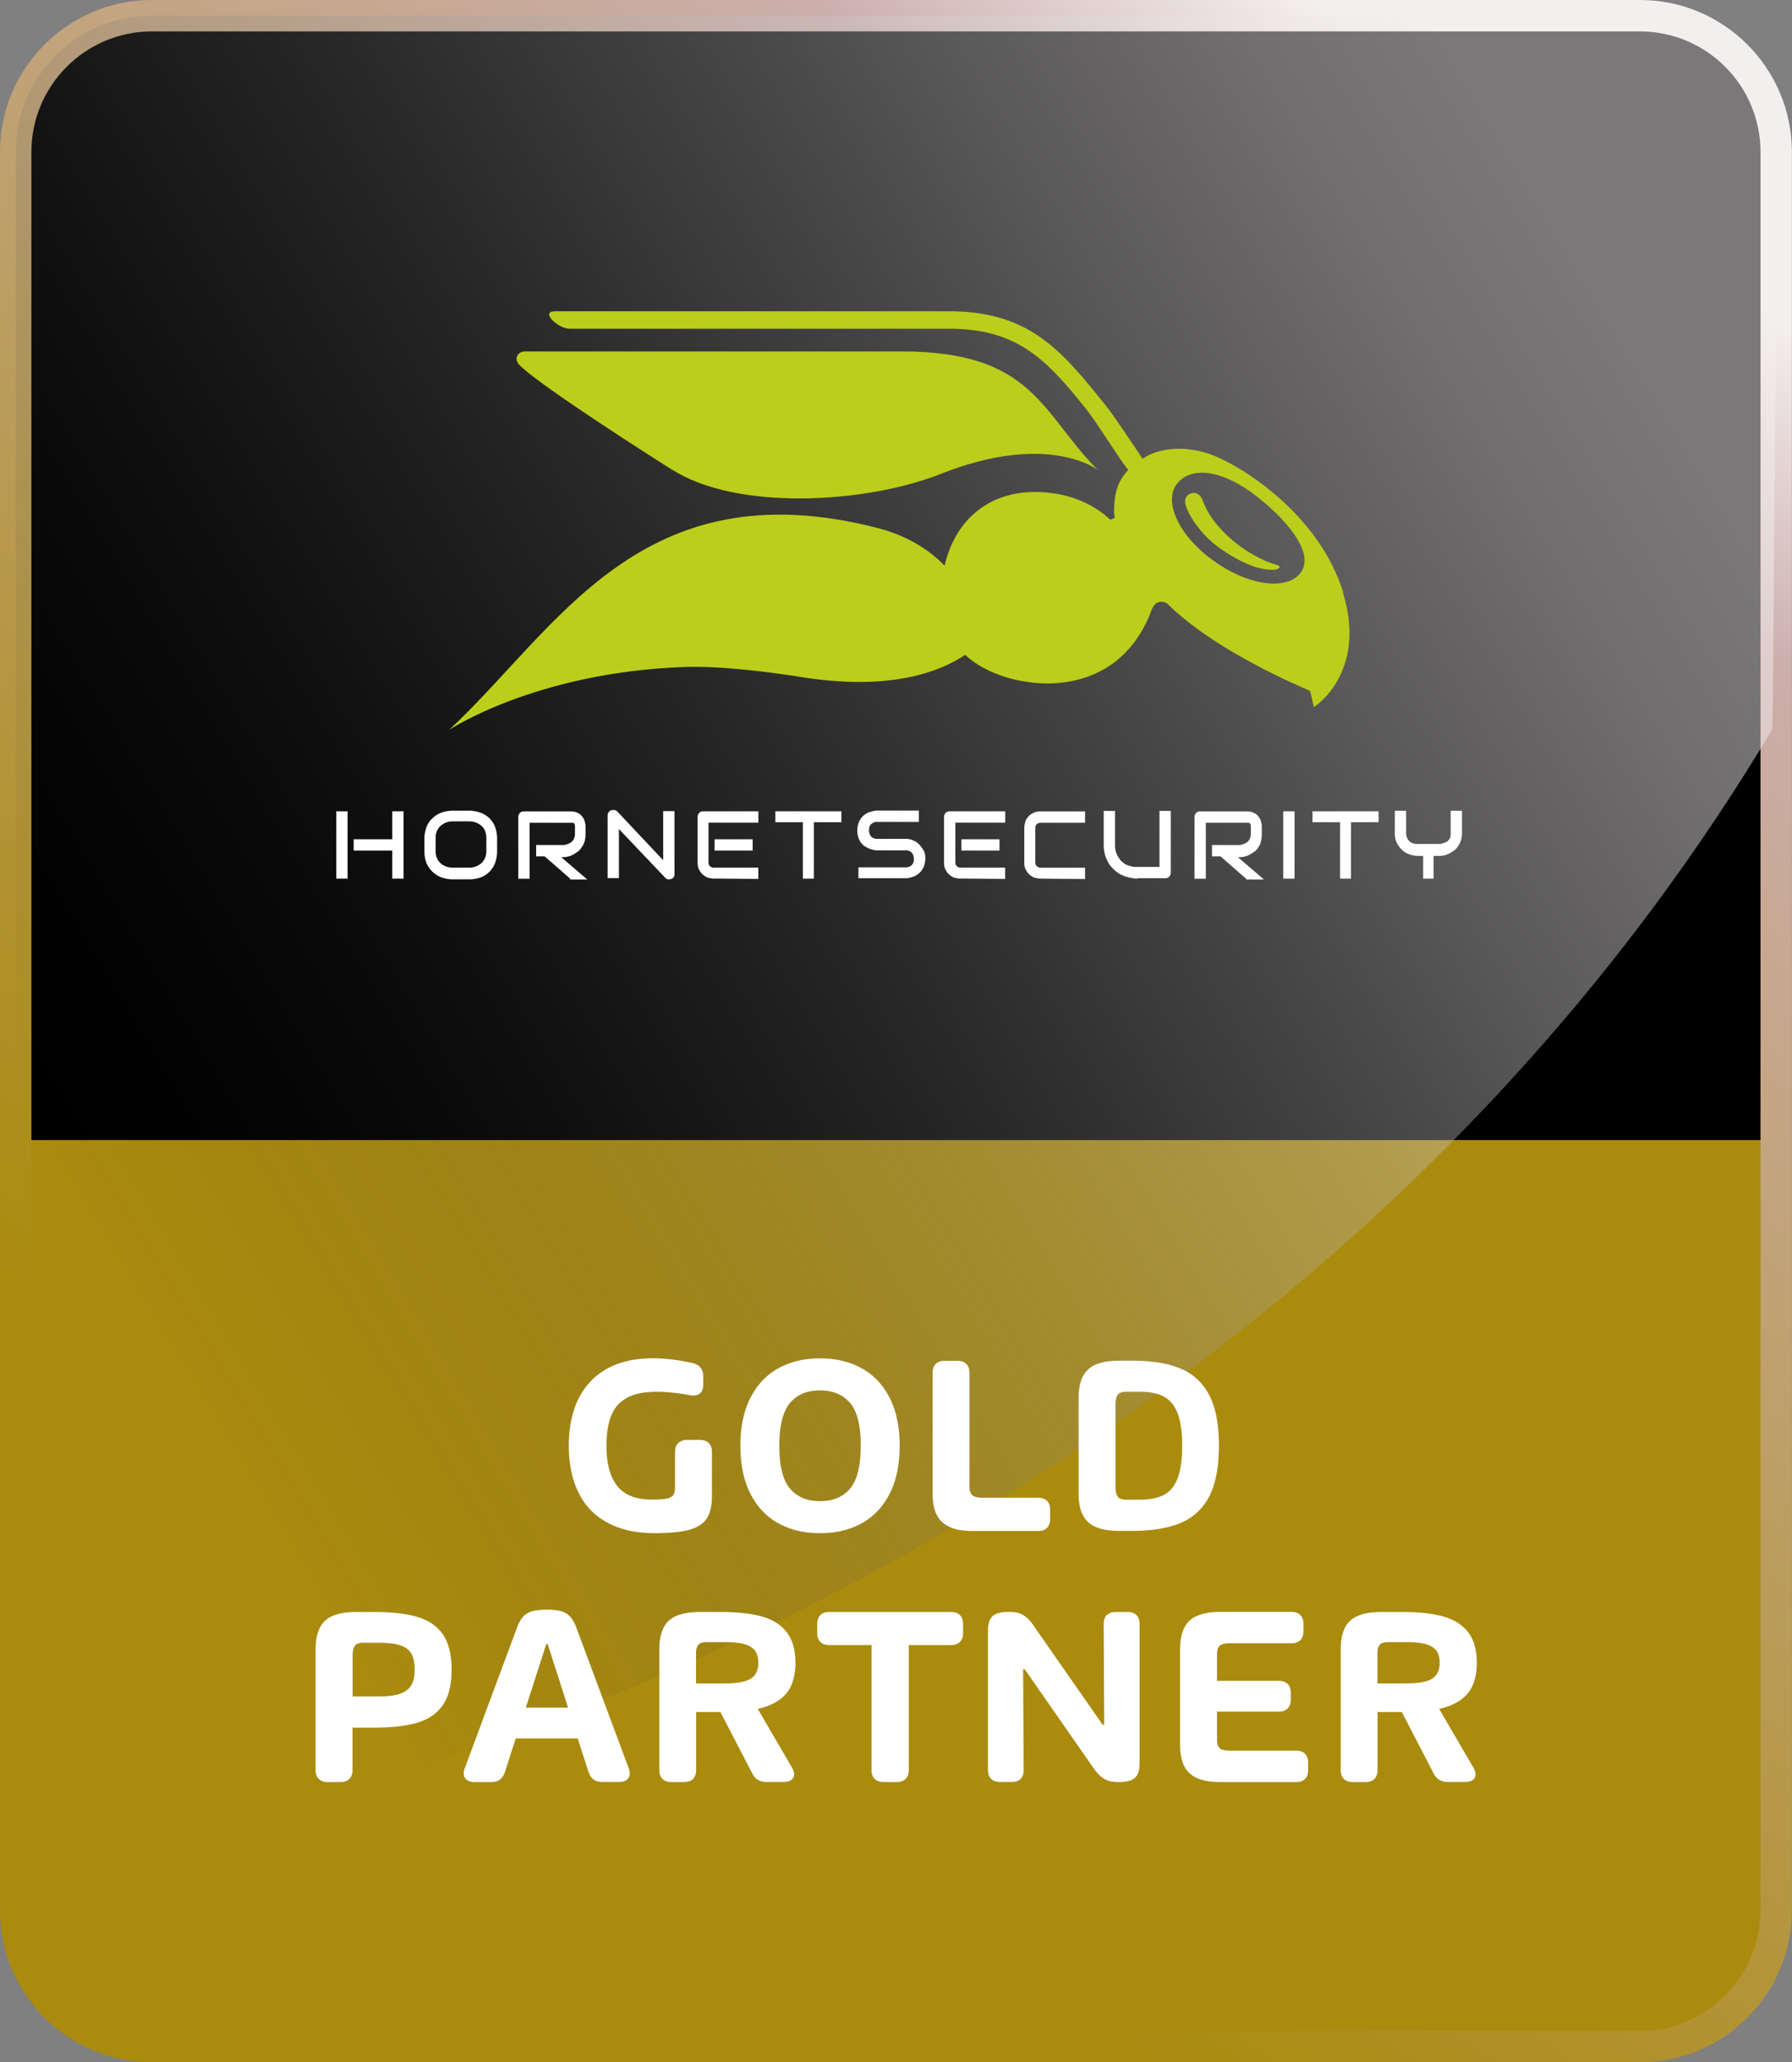 <svg xmlns="http://www.w3.org/2000/svg" id="Ebene_2" viewBox="0 0 171.26 197.04"><rect x="0" y="0" width="171.26" height="197.04" fill="#808080" stroke="none"/><defs><linearGradient id="linear-gradient" x1="47.53" x2="144.16" y1="154.26" y2="12.87" gradientUnits="userSpaceOnUse"><stop offset="0" stop-color="#aa8b0e"/><stop offset=".84" stop-color="#ccaeab"/><stop offset="1" stop-color="#f4efef"/></linearGradient><linearGradient id="linear-gradient-2" x1="1.05" x2="145.1" y1="103.86" y2="16.91" gradientUnits="userSpaceOnUse"><stop offset="0" stop-color="#1d1d1b" stop-opacity="0"/><stop offset=".09" stop-color="#343432" stop-opacity=".11"/><stop offset=".34" stop-color="#787574" stop-opacity=".42"/><stop offset=".57" stop-color="#ada9a9" stop-opacity=".67"/><stop offset=".76" stop-color="#d3cfcf" stop-opacity=".85"/><stop offset=".91" stop-color="#ebe6e6" stop-opacity=".96"/><stop offset="1" stop-color="#f4efef"/></linearGradient><style>.cls-3{fill:#bbce1b}</style></defs><g id="GOLD"><rect width="168.26" height="194.04" x="1.5" y="1.5" rx="13.02" ry="13.02" style="fill:#aa8b0e"/><path d="M169.76 108.93V14.52c0-7.19-5.83-13.02-13.02-13.02H14.52C7.33 1.5 1.5 7.33 1.5 14.52v94.41h168.26Z"/><path d="M156.73 197.04H14.52C6.51 197.04 0 190.53 0 182.52v-168C0 6.51 6.51 0 14.52 0h142.21c8.01 0 14.52 6.51 14.52 14.52v168c0 8.01-6.51 14.52-14.52 14.52ZM14.52 3C8.17 3 3 8.17 3 14.52v168c0 6.35 5.17 11.52 11.52 11.52h142.21c6.35 0 11.52-5.17 11.52-11.52v-168c0-6.35-5.17-11.52-11.52-11.52H14.52Z" style="fill:url(#linear-gradient)"/><path d="M169.36 69.73c.13-.22.27-35.42.4-35.63V14.52c0-7.19-5.83-13.02-13.02-13.02H14.52C7.33 1.5 1.5 7.33 1.5 14.52v161.19c0 4.41 111.77-12.26 167.85-105.98Z" style="fill:url(#linear-gradient-2);opacity:.5"/><path d="M64.83 137.88c.2-.2.48-.3.85-.3h1.21c.37 0 .65.1.85.3s.3.48.3.85v4.21c0 .93-.17 1.64-.49 2.14-.33.5-.88.86-1.66 1.08-.78.22-1.87.33-3.29.33-1.81 0-3.33-.34-4.56-1.01s-2.15-1.63-2.76-2.88c-.61-1.25-.92-2.74-.92-4.47s.31-3.26.94-4.51 1.54-2.2 2.74-2.86c1.2-.65 2.65-.98 4.36-.98 1.17 0 2.44.15 3.8.46.67.16 1.01.59 1.01 1.29v.76c0 .34-.08.6-.25.78-.17.18-.41.27-.73.27-.1 0-.21-.01-.34-.04-1.17-.22-2.22-.32-3.15-.32-1.16 0-2.09.19-2.79.56-.7.37-1.21.93-1.52 1.69-.31.75-.47 1.72-.47 2.91 0 1.71.35 2.99 1.04 3.85.69.86 1.78 1.29 3.26 1.29.65 0 1.13-.03 1.44-.09s.53-.18.64-.34c.11-.17.17-.42.17-.76v-3.35c0-.37.1-.65.3-.85Zm9.53 7.65c-1.15-.64-2.03-1.59-2.66-2.84-.63-1.25-.94-2.77-.94-4.55s.31-3.3.94-4.55c.63-1.25 1.52-2.2 2.66-2.84 1.15-.64 2.48-.96 4.01-.96s2.86.32 4.01.96c1.15.64 2.03 1.59 2.66 2.84.63 1.25.94 2.77.94 4.55s-.31 3.3-.94 4.55c-.63 1.25-1.52 2.2-2.66 2.84s-2.48.96-4.01.96-2.86-.32-4.01-.96Zm6.89-3.31c.67-.8 1.01-2.16 1.01-4.08s-.33-3.28-1.01-4.08-1.63-1.21-2.88-1.21-2.21.4-2.88 1.21-1.01 2.16-1.01 4.08.33 3.28 1.01 4.08c.67.8 1.63 1.21 2.88 1.21s2.21-.4 2.88-1.21Zm9.55 3.69c-.57-.24-.99-.62-1.26-1.14s-.41-1.22-.41-2.09v-11.51c0-.37.1-.65.3-.85.2-.2.48-.3.85-.3h1.22c.37 0 .65.1.85.3s.3.48.3.85v10.88c0 .34.08.6.25.78.17.18.49.27.96.27h5.35c.37 0 .65.1.85.3s.3.48.3.85v.88c0 .37-.1.65-.3.85-.2.2-.48.3-.85.3H93c-.91 0-1.65-.12-2.21-.36Zm13.95 0c-.57-.24-.99-.62-1.26-1.14-.27-.52-.41-1.22-.41-2.09v-9.08c0-.87.14-1.56.41-2.09.28-.52.7-.91 1.26-1.14.57-.24 1.3-.36 2.21-.36h1.24c1.89 0 3.44.25 4.64.76 1.2.5 2.11 1.35 2.73 2.54.62 1.19.92 2.8.92 4.83s-.31 3.64-.92 4.83c-.62 1.19-1.53 2.03-2.73 2.54-1.2.5-2.75.76-4.64.76h-1.24c-.91 0-1.65-.12-2.21-.36Zm6.48-3.07c.58-.31 1.02-.84 1.31-1.59.29-.75.44-1.79.44-3.11s-.15-2.36-.44-3.11c-.29-.75-.73-1.28-1.31-1.59-.58-.31-1.35-.46-2.29-.46h-1.31c-.4 0-.67.1-.81.29-.14.2-.21.49-.21.89v7.95c0 .4.07.7.21.89.14.2.41.29.81.29h1.31c.94 0 1.7-.15 2.29-.46Zm-80.77 27.13c-.2-.2-.3-.48-.3-.85v-11.51c0-.87.14-1.56.41-2.09s.69-.91 1.26-1.14c.57-.24 1.3-.36 2.21-.36h1.7c1.72 0 3.11.16 4.17.48 1.07.32 1.88.88 2.42 1.67.55.8.83 1.92.83 3.36s-.28 2.56-.83 3.37c-.55.8-1.36 1.37-2.42 1.69-1.07.32-2.46.48-4.17.48h-2.05v4.05c0 .37-.1.65-.3.85s-.48.3-.85.3h-1.22c-.37 0-.65-.1-.85-.3Zm7.73-8.13c.5-.16.87-.42 1.1-.79.23-.37.34-.89.34-1.54s-.11-1.17-.34-1.54c-.23-.37-.59-.63-1.09-.78s-1.19-.23-2.07-.23h-1.41c-.4 0-.67.1-.81.29-.14.19-.21.49-.21.9v3.94h2.44c.88 0 1.56-.08 2.07-.24Zm18.06 7.48-1.04-3.22h-5.92l-1.04 3.22c-.2.63-.63.95-1.3.95h-1.6c-.33 0-.58-.07-.76-.22a.748.748 0 0 1-.27-.61c0-.17.03-.33.1-.5l4.95-13.32c.17-.49.38-.87.61-1.13s.53-.44.88-.54.82-.15 1.4-.15 1.04.05 1.38.15.64.28.87.54c.23.26.44.64.61 1.13l4.96 13.32c.07.17.1.34.1.51 0 .25-.09.45-.26.59s-.42.22-.75.22h-1.62c-.67 0-1.1-.32-1.3-.95Zm-3.92-12.24h-.12l-1.96 6.08h4.04l-1.95-6.08Zm23.56 12.46c0 .23-.09.4-.26.53s-.42.19-.74.19h-1.65c-.32 0-.58-.07-.81-.2-.22-.13-.4-.34-.54-.62l-3.04-5.86h-2.32v5.54c0 .37-.1.65-.3.85s-.48.3-.85.3h-1.22c-.37 0-.65-.1-.85-.3-.2-.2-.3-.48-.3-.85v-11.51c0-.87.14-1.56.41-2.09s.69-.91 1.26-1.14c.57-.24 1.3-.36 2.21-.36h2.08c1.55 0 2.84.15 3.87.44 1.03.29 1.82.8 2.36 1.51.54.71.82 1.68.82 2.91s-.3 2.24-.89 2.94c-.59.7-1.5 1.19-2.71 1.46l3.27 5.61c.14.24.21.46.21.65Zm-6.55-8.7c.78 0 1.4-.07 1.86-.21.46-.14.79-.36.98-.65.2-.29.29-.67.29-1.12s-.1-.83-.29-1.11c-.2-.28-.52-.5-.98-.64-.45-.14-1.08-.21-1.87-.21h-1.79c-.4 0-.67.09-.81.27-.14.18-.21.44-.21.77v2.91h2.81Zm22.4-6.52c.2.2.3.48.3.85v.86c0 .37-.1.65-.3.85s-.48.3-.85.3h-4.04v11.94c0 .37-.1.65-.3.85-.2.2-.48.3-.85.3h-1.26c-.37 0-.65-.1-.85-.3-.2-.2-.3-.48-.3-.85v-11.94h-4.04c-.37 0-.65-.1-.85-.3-.2-.2-.3-.48-.3-.85v-.86c0-.37.1-.65.3-.85.2-.2.48-.3.85-.3h11.64c.37 0 .65.1.85.3Zm14.05-.01c.19-.2.48-.29.85-.29h1.12c.37 0 .65.1.85.3.2.2.3.48.3.85v13.26c0 .45-.06.81-.18 1.07s-.33.46-.61.58c-.29.12-.69.19-1.19.19-.4 0-.74-.04-1.01-.13s-.53-.24-.78-.47c-.25-.22-.51-.55-.81-.99l-6.4-9.19h-.15l.05 9.62c0 .38-.1.66-.29.86-.19.2-.47.29-.85.29h-1.12c-.37 0-.65-.1-.85-.3-.2-.2-.3-.48-.3-.85v-13.26c0-.45.06-.81.18-1.07s.32-.46.61-.58c.29-.12.69-.19 1.19-.19.4 0 .74.04 1.01.13s.53.24.77.47c.25.22.51.55.79.99l6.41 9.19h.15l-.05-9.62c0-.38.1-.66.29-.86Zm8.66 15.6c-.57-.24-.99-.62-1.26-1.14s-.41-1.22-.41-2.09v-9.08c0-.87.14-1.56.41-2.09s.69-.91 1.26-1.14c.57-.24 1.3-.36 2.21-.36h6.76c.37 0 .65.1.85.3.2.2.3.48.3.85v.7c0 .37-.1.65-.3.85-.2.2-.48.3-.85.3h-5.9c-.48 0-.81.08-.97.25-.16.17-.24.43-.24.79v2.55h5.9c.37 0 .65.1.85.3s.3.48.3.85v.64c0 .37-.1.65-.3.85-.2.2-.48.3-.85.3h-5.9v2.69c0 .36.08.62.24.79.16.17.49.25.97.25h6.35c.37 0 .65.1.85.3.2.2.3.48.3.85v.7c0 .37-.1.65-.3.85-.2.2-.48.3-.85.3h-7.21c-.91 0-1.65-.12-2.21-.36Zm26.56-.37c0 .23-.09.4-.26.53s-.42.19-.74.19h-1.65c-.32 0-.58-.07-.81-.2-.22-.13-.4-.34-.54-.62l-3.04-5.86h-2.32v5.54c0 .37-.1.65-.3.85s-.48.3-.85.3h-1.22c-.37 0-.65-.1-.85-.3-.2-.2-.3-.48-.3-.85v-11.51c0-.87.14-1.56.41-2.09s.69-.91 1.26-1.14c.57-.24 1.3-.36 2.21-.36h2.08c1.55 0 2.84.15 3.87.44 1.03.29 1.82.8 2.36 1.51.54.71.82 1.68.82 2.91s-.3 2.24-.89 2.94c-.59.7-1.5 1.19-2.71 1.46l3.27 5.61c.14.24.21.46.21.65Zm-6.55-8.7c.78 0 1.4-.07 1.86-.21.46-.14.79-.36.98-.65.2-.29.29-.67.29-1.12s-.1-.83-.29-1.11c-.2-.28-.52-.5-.98-.64-.45-.14-1.08-.21-1.87-.21h-1.79c-.4 0-.67.09-.81.27-.14.18-.21.44-.21.77v2.91h2.81Zm-91.2-76.82c-.39 0-.74-.08-1.08-.19a2.516 2.516 0 0 1-1.43-1.39c-.12-.31-.19-.7-.19-1.08v-1.24c0-.39.08-.74.19-1.08.12-.31.31-.62.58-.85.23-.23.54-.43.85-.54s.7-.19 1.08-.19h1.59c.39 0 .74.08 1.08.19.31.12.62.31.85.54.23.23.43.5.54.85.12.31.19.7.19 1.08v1.24c0 .39-.08.74-.19 1.08-.12.31-.31.62-.54.85-.23.23-.5.43-.85.54-.31.12-.7.19-1.08.19h-1.59Zm0-5.54c-.23 0-.46.04-.66.12s-.35.19-.5.31c-.15.15-.27.31-.35.5s-.12.43-.12.66v1.24c0 .23.04.46.12.66s.19.35.35.5c.15.15.31.23.5.31s.43.12.66.12h1.59c.23 0 .46-.04.66-.12s.35-.19.5-.31c.15-.15.27-.31.35-.5s.12-.43.12-.66v-1.24c0-.23-.04-.46-.12-.66s-.19-.39-.35-.5c-.15-.15-.31-.23-.5-.31s-.43-.12-.66-.12h-1.59Zm11.23 5.47-2.44-2.13h-.81v-1.08h2.63c.31-.04.58-.15.77-.31.19-.19.31-.43.31-.77v-.74s0-.23-.12-.27c-.08-.04-.12-.04-.19-.04h-4.03v5.35h-1.08v-5.89c0-.15.04-.27.15-.39.12-.12.23-.15.39-.15h4.49c.27 0 .46.04.66.15.19.08.31.19.43.35.12.15.19.27.23.46.04.15.08.31.08.46v.77c0 .39-.08.74-.23 1.01-.15.27-.31.5-.54.66s-.46.31-.7.39c-.23.08-.46.12-.7.12h-.15l2.48 2.13h-1.63v-.08Zm9.42.07c-.08 0-.12 0-.19-.04s-.12-.08-.15-.12l-4.42-4.65v4.69h-1.08v-5.97c0-.15.04-.27.15-.39s.23-.15.39-.15.27.04.39.15l4.38 4.65V77.5h1.08v6.01c0 .15-.04.27-.15.39-.12.08-.23.12-.39.12Zm4.34-.07c-.15 0-.35-.04-.54-.08-.19-.04-.35-.15-.5-.27s-.31-.31-.39-.5c-.12-.19-.15-.46-.15-.74v-4.3c0-.15.04-.27.15-.39s.23-.15.39-.15h5.27v1.08h-4.77v3.76c0 .35.19.54.54.54h4.22v1.08l-4.22-.04Zm.04-2.68v-1.08h3.64v1.08h-3.64Zm8.44 2.68v-5.39H74.1v-1.04h6.31v1.04h-2.63v5.39h-1.05zm5.31 0v-1.08h4.53a.8.8 0 0 0 .58-.23c.15-.15.19-.35.19-.58s-.08-.43-.19-.58a.8.8 0 0 0-.58-.23h-2.75c-.19 0-.39-.04-.62-.12s-.43-.19-.62-.31c-.19-.15-.35-.35-.46-.58s-.19-.54-.19-.89.08-.62.19-.89c.12-.23.27-.43.46-.58.19-.15.39-.27.62-.31.23-.08.43-.12.62-.12h3.99v1.08h-3.99a.8.8 0 0 0-.58.23c-.15.15-.19.35-.19.58s.08.43.19.58a.8.8 0 0 0 .58.23h2.75c.23 0 .46.04.7.15.23.08.43.23.58.39s.31.39.43.58c.12.23.15.46.15.74 0 .35-.08.66-.19.89s-.27.43-.46.58-.39.27-.58.31c-.23.08-.43.12-.62.12h-4.53v.04Zm9.76 0c-.15 0-.35-.04-.54-.08-.19-.04-.35-.15-.5-.27-.15-.12-.31-.31-.39-.5-.12-.19-.15-.46-.15-.74v-4.3c0-.15.04-.27.15-.39.12-.12.23-.15.39-.15h5.31v1.08H91.3v3.76c0 .35.19.54.54.54h4.22v1.08l-4.26-.04Zm.08-2.68v-1.08h3.64v1.08h-3.64Zm7.59 2.68c-.15 0-.35-.04-.54-.08-.19-.04-.35-.15-.5-.27-.15-.12-.31-.31-.39-.5-.12-.19-.15-.46-.15-.74v-3.25c0-.15.04-.35.08-.54.04-.19.15-.35.27-.5.12-.15.31-.31.5-.39.19-.12.46-.15.74-.15h4.22v1.08h-4.22c-.35 0-.54.19-.54.54v3.22c0 .15.04.31.15.39.08.08.23.15.39.15h4.22v1.08l-4.22-.04Zm9.26 0c-.35 0-.74-.08-1.12-.19s-.74-.31-1.05-.58-.58-.58-.77-1.01c-.19-.39-.31-.89-.31-1.47v-3.22h1.08v3.22c0 .35.04.62.15.85.08.23.23.43.35.62.15.15.31.27.46.39.15.08.35.15.5.19.15.04.31.08.43.08h2.36v-5.35h1.08v5.89c0 .15-.04.27-.15.39-.12.12-.23.15-.39.15h-2.63v.04Zm10.35 0-2.44-2.13h-.81v-1.08h2.63c.31-.04.58-.15.77-.31.19-.19.31-.43.31-.77v-.74s0-.23-.12-.27c-.08-.04-.12-.04-.19-.04h-3.99v5.35h-1.08v-5.89c0-.15.04-.27.15-.39.12-.12.23-.15.39-.15h4.49c.23 0 .46.04.66.15.19.08.31.19.43.35s.19.27.23.46c.04.15.08.31.08.46v.77c0 .39-.08.74-.19 1.01-.15.27-.31.5-.54.66-.23.15-.46.31-.7.39s-.46.12-.7.12h-.15l2.48 2.13h-1.7v-.08Zm3.56-6.43h1.08v6.43h-1.08zm5.43 6.43v-5.39h-2.64v-1.04h6.32v1.04h-2.64v5.39h-1.04zm7.94 0v-2.17h-.54c-.19 0-.43-.04-.7-.12-.23-.08-.5-.19-.7-.39-.19-.15-.39-.39-.54-.66s-.23-.62-.23-1.01v-2.13h1.08v2.13c0 .31.12.58.31.77s.46.27.77.27h2.13c.12 0 .23-.04.35-.08.12-.04.23-.08.35-.15s.19-.19.27-.31.08-.31.08-.5v-2.13h1.08v2.13c0 .39-.08.74-.23 1.01-.15.27-.31.5-.54.66s-.46.31-.7.39c-.23.08-.46.12-.7.12h-.54v2.17H136ZM32.14 77.52h1.08v6.43h-1.08zm5.35 6.43v-2.68H33.8v-1.08h3.69v-2.67h1.08v6.43h-1.08z" style="fill:#fff"/><path d="M121.98 53.96c-1.08-.27-3.02-1.24-4.57-2.67-2.91-2.71-2.09-3.91-3.18-4.18-.31-.08-.97.15-.97.77-.04.77 1.28 3.1 3.41 4.57 2.71 1.86 4.3 2.05 5.19 1.98.39-.04.66-.35.12-.46" class="cls-3"/><path d="M128.38 56.63c-2.32-7.55-9.88-12.28-12.9-13.29-2.6-.85-4.77-.39-5.93.27l-.35.23c-.77-1.16-2.79-4.18-3.45-5-4.22-5.27-7.28-9.07-14.96-9.1H53.05c-1.47 0 .27 1.67 1.39 1.67h36.3c6.47 0 9.26 2.94 12.94 7.52 1.01 1.2 3.37 5.08 4.15 5.97-1.01 1.05-1.32 2.21-1.36 3.72 0 .27 0 .54.08.85l-.43.19c-1.51-1.39-3.45-2.29-5.7-2.56-5.31-.66-9.03 2.17-10.15 6.94-1.47-1.51-3.53-2.83-6.28-3.56-22.82-5.93-30.72 9.65-41.07 19.26 0 0 8.25-5.5 22.47-6.01 3.33-.12 8.06.46 11 .93 8.68 1.43 13.48-.5 15.85-2.09 1.39 1.32 3.68 2.29 6.04 2.6 1.28.19 8.33 1.05 11.51-6.2.15-.31.31-1.05.7-1.32.46-.31.97-.08 1.08.04 2.01 1.98 5.42 4.49 11.39 7.32.93.43 2.25 1.01 2.25 1.01l.35 1.55s5.15-3.22 2.79-10.93Zm-4.15-1.82c-1.39 1.67-5.15 1.08-8.37-1.32-3.25-2.36-4.73-5.66-3.33-7.32 1.39-1.67 4.38-1.28 7.71 1.36 3.33 2.67 5.39 5.62 3.99 7.28Z" class="cls-3"/><path d="M64.26 44.89c6.16 3.91 18.4 3.25 25.65.39 10.27-4.07 14.99-.39 14.99-.39-5.39-5.42-6.12-11.31-18.71-11.31H50.12c-.43 0-.97.43-.66 1.05.46.97 8.72 6.43 14.8 10.27Z" class="cls-3"/></g></svg>